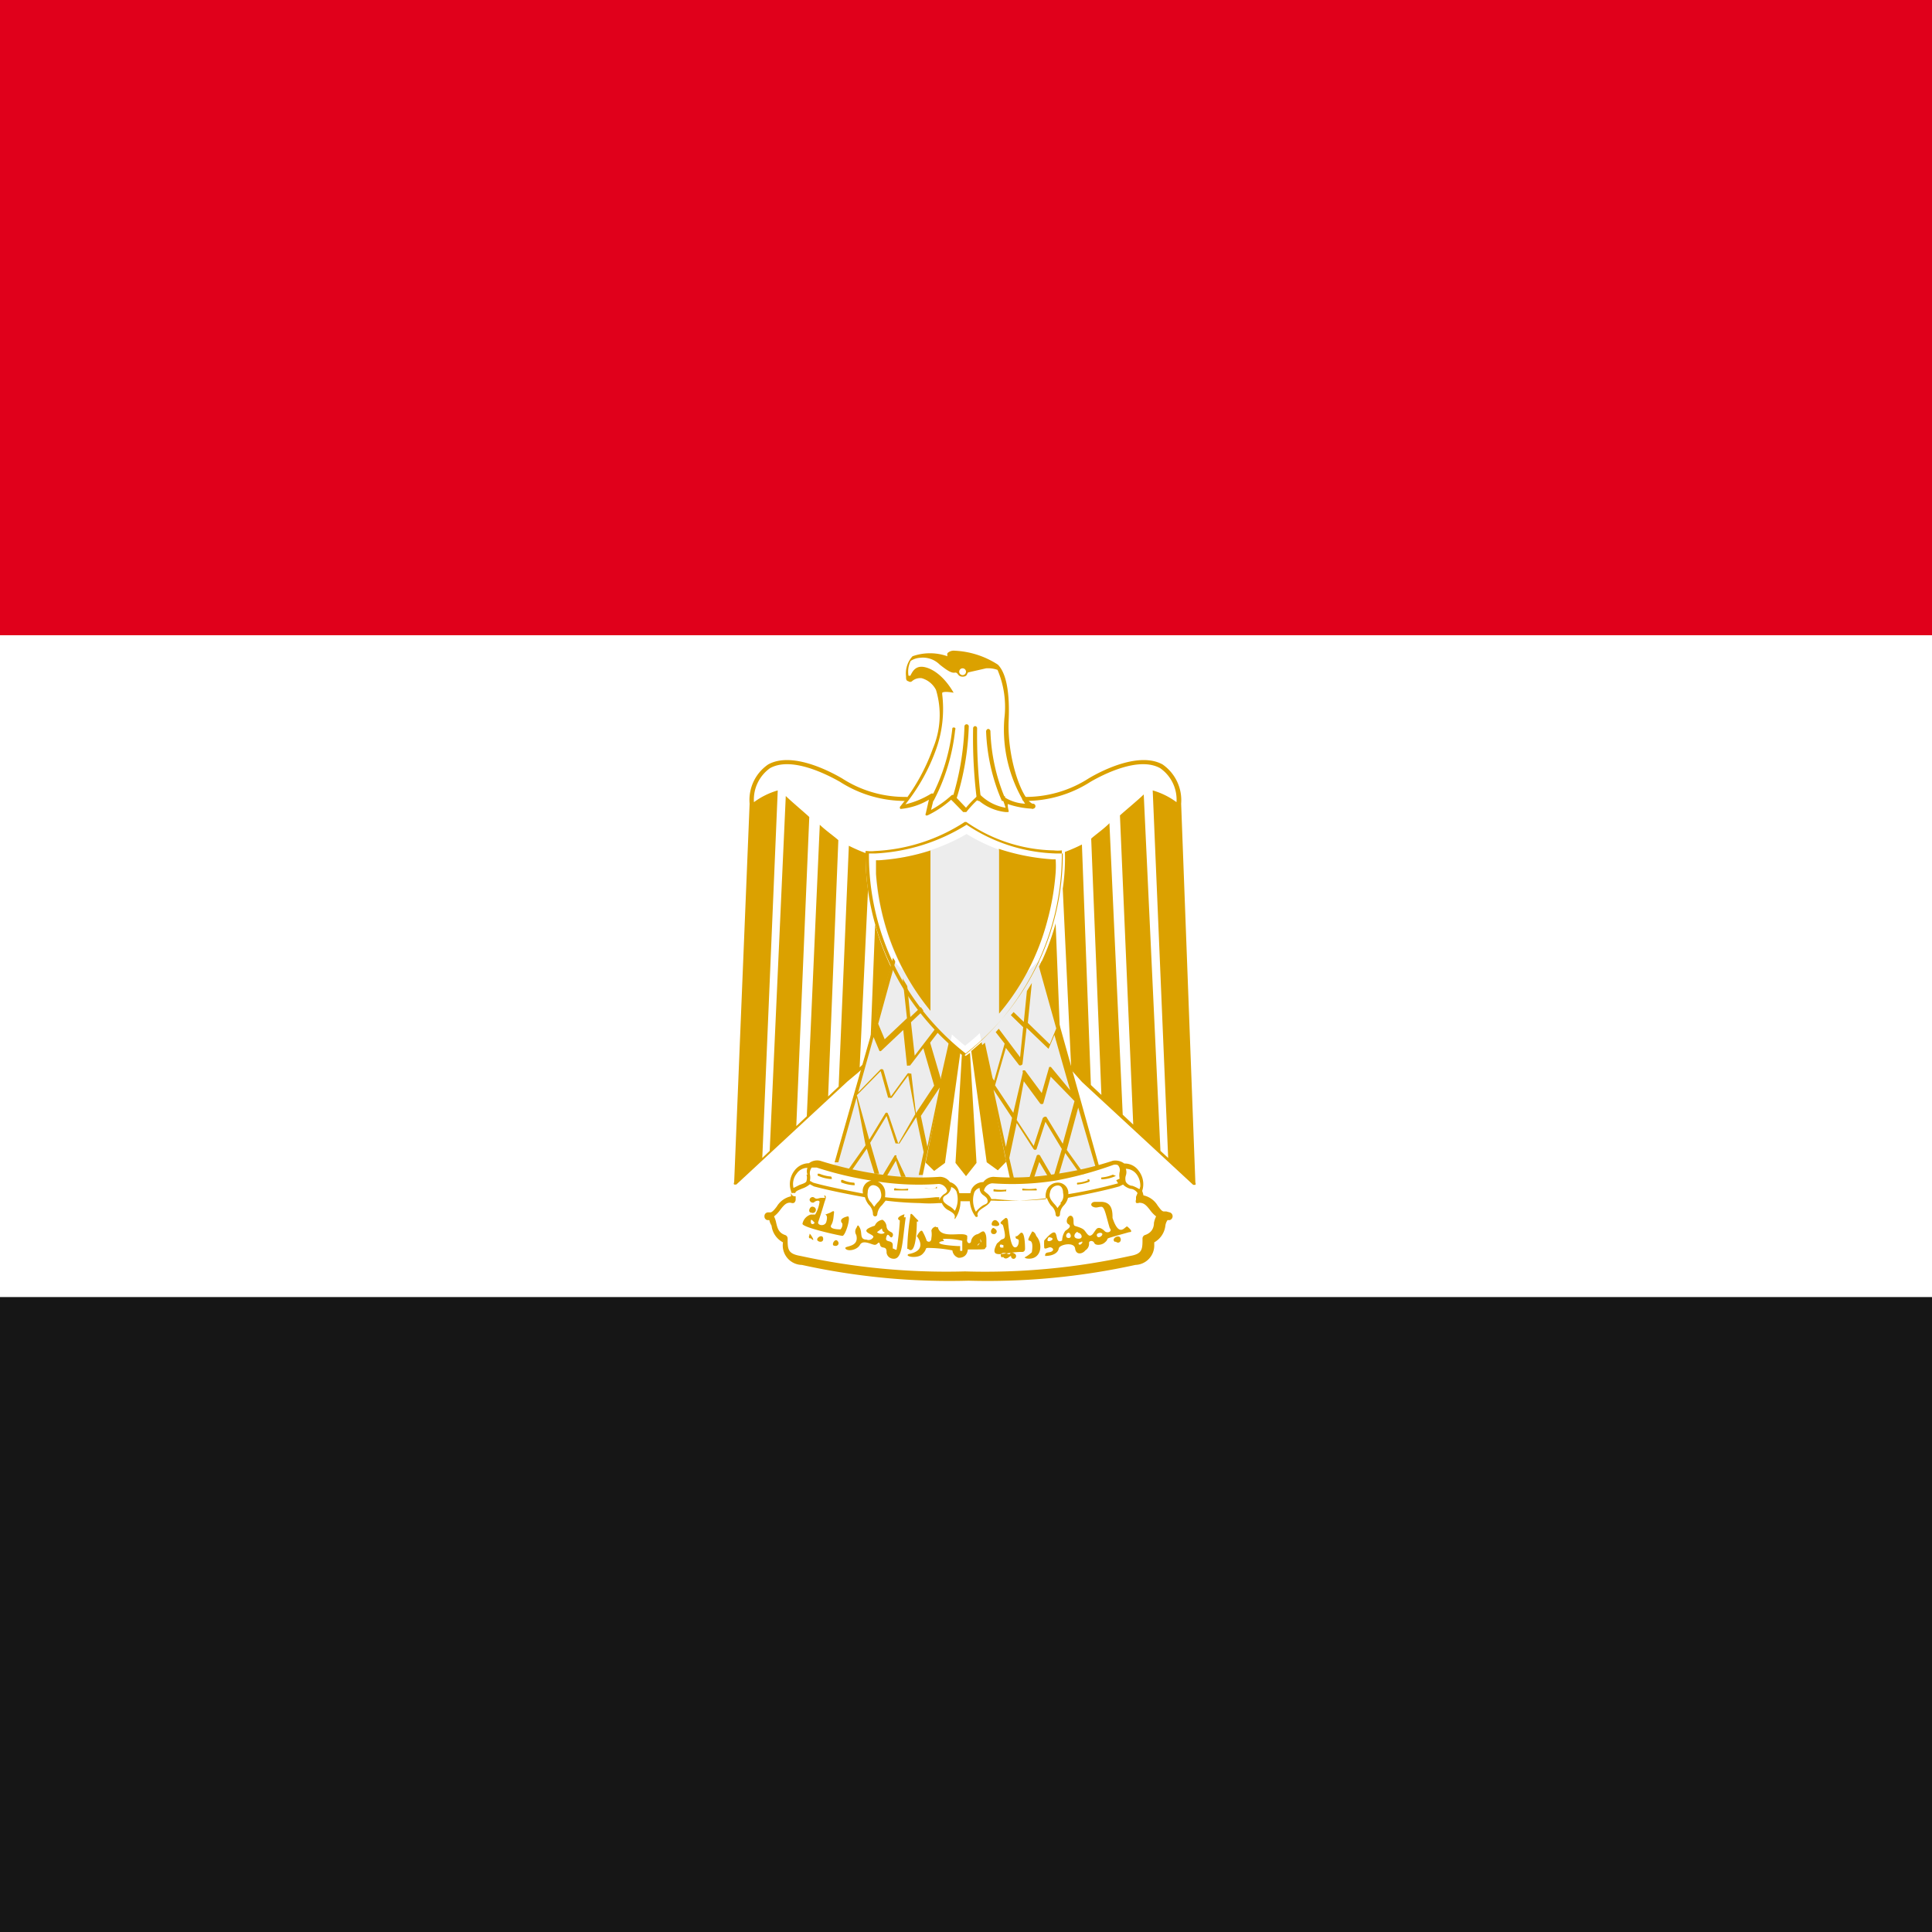 <?xml version="1.0" encoding="UTF-8"?> <svg xmlns="http://www.w3.org/2000/svg" xmlns:xlink="http://www.w3.org/1999/xlink" viewBox="0 0 62.5 62.5"><rect x="0" y="0" width="62.5" height="62.5" fill="#333333" stroke="none"/><defs><clipPath id="a"><rect width="62.5" height="62.5" fill="none"></rect></clipPath></defs><g clip-path="url(#a)"><path d="M31.25,62.25a31,31,0,1,1,31-31,31,31,0,0,1-31,31Z" fill="none"></path><rect x="-16.91" y="41.95" width="96.33" height="21.41" fill="#161616"></rect><rect x="-16.91" y="20.55" width="96.33" height="21.41" fill="#fff"></rect><rect x="-16.91" y="-0.86" width="96.33" height="21.41" fill="#e0001b"></rect><path d="M38.21,26a1.41,1.41,0,0,0-.6-1.27c-.74-.41-1.92.17-2.39.45a3.77,3.77,0,0,1-2.09.6h0a.07.07,0,0,0-.06.07.06.06,0,0,0,.06.06h0a3.9,3.9,0,0,0,2.15-.62c.45-.26,1.57-.82,2.25-.44a1.24,1.24,0,0,1,.53,1.1,2.41,2.41,0,0,0-.77-.38l.5,11.89-.25-.23L37,25.7c-.17.17-.68.59-.77.68h0l.43,10-.34-.32-.43-9.43c-.16.17-.5.41-.59.5h0l.33,8.29-.34-.32L35,27.32a5.38,5.38,0,0,1-.55.24,6.73,6.73,0,0,1-.07,1.19l.27,5.74-.33-.31-.17-4.31a7.69,7.69,0,0,1-.61,1.55l.09,2.12.13.12-1-1-.08.11,2,1.87v0L35,35l3.6,3.33h.07a.07.07,0,0,0,0-.07Z" fill="#dba100"></path><path d="M24.25,26a1.39,1.39,0,0,1,.6-1.27c.74-.41,1.91.17,2.39.45a3.74,3.74,0,0,0,2.08.6h0a.07.07,0,0,1,.07.07.07.07,0,0,1-.07.06h0a3.9,3.9,0,0,1-2.15-.62c-.46-.26-1.58-.82-2.26-.44a1.25,1.25,0,0,0-.52,1.1,2.41,2.41,0,0,1,.77-.38l-.5,11.89.24-.23.52-11.48c.17.17.67.59.76.68h0l-.42,10,.34-.32.42-9.43c.17.17.51.41.6.5h0l-.33,8.29.34-.32.33-7.79a5.38,5.38,0,0,0,.55.24,6.73,6.73,0,0,0,.07,1.19l-.27,5.74.33-.31.17-4.31a8.29,8.29,0,0,0,.6,1.55l-.09,2.12-.12.12,1-1,.08.11-2,1.87v0l-.37.31-3.59,3.33h-.07a.06.06,0,0,1,0-.07Z" fill="#dba100"></path><path d="M32.47,25.91l-.06,0a6.25,6.25,0,0,1-.51-2.25.09.09,0,0,1,.06-.08.08.08,0,0,1,.08.07,6.11,6.11,0,0,0,.48,2.19.08.08,0,0,1,0,.1h0Zm-.81,0a.06.06,0,0,1-.06-.05,16,16,0,0,1-.12-2.3.07.07,0,0,1,.07-.07.07.07,0,0,1,.06.07,17.12,17.12,0,0,0,.12,2.26.07.07,0,0,1,0,.08Zm-.85,0h0a.06.06,0,0,1,0-.09h0a8.81,8.81,0,0,0,.39-2.32.07.07,0,1,1,.14,0h0a8.74,8.74,0,0,1-.41,2.38A.08.08,0,0,1,30.81,25.87Zm-.67-.05,0,0a.06.06,0,0,1,0-.09,6.21,6.21,0,0,0,.67-2.22.07.07,0,0,1,.09,0,.06.06,0,0,1,0,.06,6.34,6.34,0,0,1-.7,2.3l-.06,0Z" fill="#dba100"></path><path d="M33.4,26c-.37-.17-.82-1.53-.77-2.69s-.16-1.62-.35-1.81a2.8,2.8,0,0,0-1.4-.45.29.29,0,0,0-.23.08.19.19,0,0,0,0,.1,1.69,1.69,0,0,0-1.13,0,.82.82,0,0,0-.21.65c0,.09,0,.14.08.16a.09.09,0,0,0,.11,0,.4.4,0,0,1,.32-.1.75.75,0,0,1,.46.38,2.79,2.79,0,0,1-.1,1.89,6.38,6.38,0,0,1-1.05,1.87.06.06,0,0,0,0,.09h0a2.17,2.17,0,0,0,.92-.3l-.1.44a.07.07,0,0,0,0,.07H30a3.32,3.32,0,0,0,.77-.51l.39.4a0,0,0,0,0,.05,0l.05,0a3.51,3.51,0,0,1,.37-.4,1.61,1.61,0,0,0,.9.4h0s0,0,.07,0,0-.06,0-.26a2.84,2.84,0,0,0,.77.15.06.06,0,0,0,.06,0A.06.06,0,0,0,33.4,26Zm-.88-.23a.08.08,0,0,0-.09,0,.07.07,0,0,0,0,.08,2.31,2.31,0,0,1,.1.28,1.52,1.52,0,0,1-.8-.4.06.06,0,0,0-.09,0,3.68,3.68,0,0,0-.39.4l-.38-.4a.07.07,0,0,0-.09,0,3.43,3.43,0,0,1-.66.47l.11-.45a.07.07,0,0,0-.05-.08h-.05a2.82,2.82,0,0,1-.84.35,6.18,6.18,0,0,0,1-1.8,3.9,3.9,0,0,0,.19-1.76l0-.05c.07-.06.37,0,.37,0-.4-.69-.86-.85-1.06-.84s-.28.17-.34.29l-.06,0a.82.82,0,0,1,0-.27.86.86,0,0,1,.07-.21.63.63,0,0,1,.3-.1.77.77,0,0,1,.64.22c.24.19.38.28.49.26s.08.13.25.13.13-.12.19-.14l.57-.13a.92.92,0,0,1,.37.05,3.07,3.07,0,0,1,.22,1.58A4.55,4.55,0,0,0,33.16,26a1.37,1.37,0,0,1-.65-.2Z" fill="#dba100"></path><path d="M31.14,21.62a.11.11,0,0,1,0,.22h0a.11.11,0,0,1,0-.22Z" fill="#fff"></path><path d="M30.72,33.72l-.84,3.83.34.33.35-.26.5-3.59C31,33.93,30.83,33.83,30.72,33.72Z" fill="#dba100"></path><path d="M31.24,34.16h0l-.12-.1-.21,3.56.34.43.34-.43-.21-3.56Z" fill="#dba100"></path><path d="M31.42,34l.5,3.6.36.26.33-.34-.84-3.82Z" fill="#dba100"></path><path d="M28.88,31.06s2,2,2,2l-1.07,5.2-2.85-.49Zm4.74,0s-2,2-2,2l1.07,5.2,2.85-.49Z" fill="#ededed"></path><path d="M29,37.38a.06.06,0,0,0-.06,0l-.39.65.15,0,.28-.48.17.52.15,0L29,37.43S29,37.39,29,37.38Z" fill="#dba100"></path><path d="M35.45,37.78l.12,0L33.7,31.09l-.09.18.56,2h0l-.21.51-.71-.69.13-1.29v0l-.16.26-.1,1-.33-.32-.09.1.4.39L33,34.2l-.39-.52,0,0-.3-.4-.1.11.29.37-.34,1.2-.05-.08-.25-1.15-.11.1.23,1.08s0,0,0,.05l.55,2.48a.09.09,0,0,0,0,.05l.16.71h.13l-.17-.74.24-1.13.55.85a.07.07,0,0,0,.09,0s0,0,0,0l.29-.89.53.88-.28.94h.15l.24-.81.48.68.13,0a.06.06,0,0,0,0,0l-.56-.78.37-1.37Zm-2.91-.68-.4-1.85h0l.6.91ZM32.78,36l-.59-.89.35-1.21.43.56a.07.07,0,0,0,.06,0h0a.06.06,0,0,0,.05-.06l.13-1.15.71.68a.06.06,0,0,0,0,0h0a0,0,0,0,0,0,0l.19-.45.51,1.79L34,34.52a.07.07,0,0,0-.06,0s0,0,0,0l-.24.84-.54-.73a.11.11,0,0,0-.07,0,.06.06,0,0,0,0,.06Zm1.6,1-.53-.87a.08.08,0,0,0-.06,0,.1.1,0,0,0-.06.05l-.29.89-.55-.84.23-1.25.53.72a.08.08,0,0,0,.1,0l0,0,.24-.87.77.79Z" fill="#dba100"></path><path d="M33.54,37.38s0,0,0,0l-.24.72.15,0,.17-.51.28.47.14,0-.38-.65A.07.07,0,0,0,33.54,37.38Z" fill="#dba100"></path><path d="M30.7,33.7l-.26,1.15,0,.07-.35-1.19.29-.38-.1-.1-.3.39a.09.09,0,0,0,0,0l-.39.51-.12-1.08.4-.38-.08-.11-.34.32-.1-1-.15-.25a0,0,0,0,0,0,0l.14,1.29-.72.68-.21-.5h0l.55-2c0-.05-.05-.09-.07-.14-.43,1.48-1.89,6.62-1.89,6.62l.12,0,.59-2.09L28,37.05l-.56.79s0,0,0,0l.13,0,.47-.68.25.81h.15l-.29-1,.53-.87.29.89s0,0,.06,0a.09.09,0,0,0,.07,0l.54-.85.24,1.13-.16.74h.13l.15-.72s0,0,0,0l.55-2.48a.09.09,0,0,0,0,0l.24-1.08ZM29.06,37l-.3-.89L28.71,36h0a.09.09,0,0,0-.06,0l-.53.87-.4-1.44.77-.78.24.86.05,0a.08.08,0,0,0,.07,0l.53-.72.23,1.25Zm.42-2.27s0,0-.05,0a.06.06,0,0,0-.07,0l-.54.74-.24-.85a.07.07,0,0,0-.12,0l-.7.72.5-1.79.19.45a.07.07,0,0,0,.05,0h0l0,0,.72-.68.12,1.15a.05.05,0,0,0,.05,0h0l.05,0,.43-.56.35,1.21-.59.89ZM30,37.1l-.21-1,.61-.92h0Z" fill="#dba100"></path><path d="M31.24,34.22h0A8.28,8.28,0,0,1,28,27.53a.05.05,0,0,1,0,0,0,0,0,0,1,.05,0,1.07,1.07,0,0,0,.25,0,5.8,5.8,0,0,0,2.91-.94l.05,0s0,0,0,0a5.13,5.13,0,0,0,2.83.92,1.09,1.09,0,0,0,.26,0l0,0s0,0,0,0a8.27,8.27,0,0,1-3.22,6.68Zm-3.13-6.61a8.15,8.15,0,0,0,3.13,6.47,8.16,8.16,0,0,0,3.14-6.47l-.22,0a5.45,5.45,0,0,1-2.89-.93,6.17,6.17,0,0,1-2.95.93l-.21,0Z" fill="#dba100"></path><path d="M34.16,27.83h-.09a5.77,5.77,0,0,1-2.8-.85,6.47,6.47,0,0,1-2.85.85h-.09c0,.15,0,.31,0,.44a6.89,6.89,0,0,0,.27,1.56,7.63,7.63,0,0,0,2.62,4,7.6,7.6,0,0,0,2.64-4,7.48,7.48,0,0,0,.26-1.56c0-.14,0-.29,0-.43Z" fill="#ededed"></path><path d="M30.11,27.51a6.84,6.84,0,0,1-1.68.32h-.09c0,.15,0,.31,0,.44a8.21,8.21,0,0,0,.27,1.56,7.8,7.8,0,0,0,1.49,2.87V27.51Zm2.21,0v5.28a7.64,7.64,0,0,0,1.56-3,8.21,8.21,0,0,0,.27-1.56,3.09,3.09,0,0,0,0-.43h-.09a7,7,0,0,1-1.75-.34Z" fill="#dba100"></path><path d="M31.24,38.86h.21c0-.07,0-.13,0-.19a.15.15,0,0,1,0-.07H31a1.15,1.15,0,0,1,0,.26Z" fill="#dba100"></path><path d="M37.73,39.19h-.08c-.06,0-.11-.07-.2-.19a.71.71,0,0,0-.46-.33.74.74,0,0,0-.12-.29.11.11,0,0,1,0,.08,1.51,1.51,0,0,0-.12.26v.09a.14.14,0,0,0,0,.1.12.12,0,0,0,.1,0c.14,0,.21.05.35.23a1,1,0,0,0,.2.21.86.86,0,0,0-.07.21c0,.17-.08.32-.28.39a.12.12,0,0,0-.09.12c0,.34,0,.49-.4.56h0a21.79,21.79,0,0,1-5.34.5h0a22.12,22.12,0,0,1-5.32-.5h0c-.42-.07-.42-.22-.42-.56a.12.12,0,0,0-.09-.12c-.2-.07-.24-.22-.28-.39a.86.86,0,0,0-.07-.21,1,1,0,0,0,.2-.21c.13-.17.21-.25.35-.23a.12.12,0,0,0,.1,0,.14.14,0,0,0,.05-.1v-.11l0,0c-.06,0-.11,0-.15-.1s0,0,0-.05a.83.83,0,0,0,0,.15.71.71,0,0,0-.46.33c-.09.12-.15.18-.2.19h-.08a.12.12,0,0,0-.12.13.12.12,0,0,0,.09.12h.07s0,.06.07.18a.7.7,0,0,0,.37.54.63.63,0,0,0,.61.73,22.2,22.2,0,0,0,5.39.51,22.28,22.28,0,0,0,5.4-.51.63.63,0,0,0,.61-.65v-.08a.71.71,0,0,0,.36-.54.4.4,0,0,1,.07-.18h.07a.13.13,0,0,0,0-.25Z" fill="#dba100"></path><path d="M26.25,39.23c-.14,0-.05-.23.05-.19A.1.1,0,1,1,26.25,39.23Zm5.88.42c-.12,0,0-.28.14-.14S32.26,39.69,32.13,39.65Zm0,.27c-.08,0-.11-.13,0-.2.21.09.08.23,0,.2Zm-5.44-1.17-.12,0c-.07,0-.15.06-.22,0s-.16,0-.16.07a.11.11,0,0,0,.14.08h0c.05-.06.2-.09.18,0a1.07,1.07,0,0,1-.14.39s-.09,0-.14,0a.39.39,0,0,0-.27.3c0,.12,1.19.38,1.29.39s.3-.66.17-.63-.29.1-.17.23a.23.23,0,0,1-.06.19c-.05,0-.38,0-.3-.14s.07-.26.09-.39-.11,0-.15,0c-.28.12,0-.06-.1.29-.05.16-.3.11-.26,0s.16-.49.19-.6.11-.25,0-.26Zm-.39.78c.14,0-.06.16-.07,0S26.32,39.54,26.34,39.53Zm-.11.53c-.05-.05,0-.08,0-.14S26.43,40.25,26.23,40.06Zm.33.11c-.24-.06.11-.31.11-.09a.08.08,0,0,1-.08.09Zm9.54,0c-.12-.1.12-.24.18-.13S36.19,40.25,36.1,40.17ZM27,40.3c-.13,0,0-.25.09-.16s0,.19-.09.16Zm2.35.1a7.46,7.46,0,0,1,.1-1.06c0-.17.1,0,.21.1s0,.07,0,.08,0,1.15-.28.88Zm3.18-1c-.29.22-.11.16-.08.25.14.52,0,.39-.08.47s-.08.07-.12.11c-.29.56.26.26.82.27.06,0,.09-.05.09-.1s0-.67-.17-.49-.1,0-.13.09.07.07.09.11,0,.22-.09.24-.18-.08-.25-.83c0,0,0-.13-.08-.12Zm-.07.88h0v.08l-.08,0c-.08-.05,0-.12,0-.1Zm-3.2-1c-.26.09-.23.17-.15.2a9,9,0,0,1-.1.91c0,.09-.08,0-.13,0v-.11c0-.19-.26-.06-.21-.25s.11,0,.16,0,.1-.12,0-.17-.13-.09-.15-.17a.28.28,0,0,0-.13-.23.31.31,0,0,0-.25.19c-.64.21.06.27-.06.39a.17.17,0,0,1-.21.06c-.23,0-.13-.21-.21-.37s-.08-.06-.12,0a.2.2,0,0,0,0,.22c.11.42-.41.34-.35.44s.37.06.47-.12.38,0,.48,0,.13-.16.17,0,.22,0,.21.25a.22.22,0,0,0,.16.19c.36.1.34-.48.46-1.33,0,0,0,0-.06,0Zm-.73.44s0,.12.07.14-.1.11-.23,0l.16-.12Zm7.07-.84-.18,0c-.11,0-.17.11-.06.16s.16,0,.27,0,.15.3.27.69c.1.11-.08.18-.16.1s-.2-.16-.28-.06-.1.17-.18.2-.15-.12-.21-.18-.19-.1-.29-.13,0-.25-.11-.32-.23.19-.11.26,0,.15-.1.22a.57.57,0,0,0-.1.31c-.32.18,0-.67-.58,0a1.62,1.62,0,0,0,0,.22c0,.09.13,0,.19,0s.15.07.06.13-.23,0-.22.15c.27,0,.42-.11.44-.24s.5-.23.53,0,.25.17.33.06a.25.25,0,0,0,.12-.24c0-.08.13-.09.17,0s.23.07.32,0c.27-.21-.22-.06.81-.35.15,0,0-.13-.06-.18s-.25.41-.48-.28c0-.19,0-.53-.39-.52Zm-.73,1c.12,0,.2.21,0,.19S34.78,39.86,34.86,39.85Zm.7,0c.24,0-.07.27-.09.07A.08.08,0,0,1,35.56,39.89Zm-1,0c.06,0,.12.17,0,.17s-.09-.16,0-.17Zm-.59.15c.24.06-.22.24-.06,0A.07.07,0,0,1,34,40.05Zm1,.13s.08,0,0,.08S34.82,40.18,35,40.18Zm-1.84.52s0,0,0,0a1,1,0,0,0,.24-.17c.1-.66-.3-.12,0-.65,0-.05.11,0,.14.12.26.3.14.81-.32.73,0,0,0,0,0,0Zm-.73,0c-.09-.09,0-.19.15-.13s.1,0,.11,0a.11.11,0,0,1,.14,0,.09.09,0,0,1,0,.17.08.08,0,0,1-.1-.06c0-.11-.14.16-.26,0Zm-2.12-1a.17.17,0,0,0-.16.13.67.67,0,0,1,0,.24c0,.12-.08.15-.15.09a1.73,1.73,0,0,0-.14-.31c-.06-.08-.18.16-.18.16s.39.46-.27.58c-.14.08.29.16.45,0s.07-.19.17-.2a4.26,4.26,0,0,1,.8.08.28.28,0,0,0,.2.24c.05,0,.27,0,.3-.27.72,0,.49,0,.6-.08l0-.2c0-.09,0-.2-.06-.28s-.16.06-.25.07a.29.29,0,0,0-.19.25c-.06.09-.15,0-.12-.1v-.1c-.13-.16-.86.13-.95-.28l-.07,0Zm.21.4a2.18,2.18,0,0,1,.63.06c0,.25,0,.3,0,.32a.08.08,0,0,1-.07,0v-.15l-.08,0c-.89-.05-.55-.17-.44-.16Zm1.21,0s.07.1,0,.12C31.56,40.4,31.62,40.21,31.73,40.21Z" fill="#dba100"></path><path d="M30.73,38.24a.4.4,0,0,0-.33-.17h0a8.7,8.7,0,0,1-2-.09,12.06,12.06,0,0,1-1.87-.43.43.43,0,0,0-.36.08.59.59,0,0,0-.47.24.72.72,0,0,0-.09.72.08.08,0,0,0,.06,0h0a.09.09,0,0,0,.06,0c0-.06.13-.1.22-.14a.77.77,0,0,0,.25-.14l.13.07c.48.13,1.19.27,1.65.35a.66.66,0,0,0,.13.25.43.43,0,0,1,.13.3h0a.07.07,0,0,0,.14,0h0a.46.46,0,0,1,.15-.29l.12-.15a10.54,10.54,0,0,0,1.12.08,3.81,3.81,0,0,0,.59,0h.11a.45.45,0,0,0,.23.24c.12.07.19.12.19.21a.08.08,0,0,0,0,.07h0a.05.05,0,0,0,0,0,1,1,0,0,0,.13-.89A.41.41,0,0,0,30.73,38.24ZM26.09,38a.35.35,0,0,1,0,.2c0,.06-.13.1-.22.13l-.2.1a.54.54,0,0,1,.1-.46.42.42,0,0,1,.35-.19.34.34,0,0,0,0,.22Zm2.3.9a1.34,1.34,0,0,0-.11.14l-.1-.14a.35.35,0,0,1-.11-.32v0c0-.14.07-.23.17-.24h0a.26.26,0,0,1,.25.21c.05.17,0,.26-.13.38Zm2-.17-.12,0a7.49,7.49,0,0,1-1.64,0,.81.81,0,0,0,0-.22.41.41,0,0,0-.43-.32.34.34,0,0,0-.29.37.09.09,0,0,1,0,.05c-.46-.09-1.14-.22-1.6-.35l-.11-.06a.5.5,0,0,0,0-.21.29.29,0,0,1,.06-.22s0,0,0,0l.11,0h.05a11.26,11.26,0,0,0,1.89.44h0a8.87,8.87,0,0,0,2.06.09.3.3,0,0,1,.27.22s0,.06-.1.11a.58.58,0,0,0-.16.19Zm.5.44a.68.68,0,0,0-.21-.17c-.1-.07-.16-.11-.17-.18s0-.11.11-.17a.33.33,0,0,0,.15-.25.29.29,0,0,1,.17.14.81.81,0,0,1-.05.63Z" fill="#dba100"></path><path d="M36.84,37.88a.55.55,0,0,0-.47-.24.48.48,0,0,0-.37-.09,10.68,10.68,0,0,1-1.86.43,8.62,8.62,0,0,1-2,.09.42.42,0,0,0-.33.17.43.43,0,0,0-.38.23.94.94,0,0,0,.13.89.06.06,0,0,0,.06,0h0a.05.05,0,0,0,0-.06c0-.11.11-.18.22-.25s.18-.13.21-.21l.1,0a5.68,5.68,0,0,0,.59,0,8.71,8.71,0,0,0,1.13-.08A.83.83,0,0,0,34,39a.41.41,0,0,1,.15.29.07.07,0,0,0,.14,0,.43.43,0,0,1,.13-.3.56.56,0,0,0,.13-.24c.46-.09,1.17-.23,1.66-.37l.12-.06a.52.52,0,0,0,.25.14c.09,0,.19.08.22.14a.07.07,0,0,0,.06,0h0a.08.08,0,0,0,.06,0A.7.7,0,0,0,36.84,37.88ZM31.79,39a1,1,0,0,0-.22.2.81.81,0,0,1-.05-.63.26.26,0,0,1,.17-.14.28.28,0,0,0,.13.24c.08.06.13.1.13.19s-.08.09-.16.14Zm2.53-.06a1.71,1.71,0,0,0-.11.14.76.76,0,0,0-.11-.14c-.1-.12-.18-.21-.13-.37a.26.26,0,0,1,.25-.22h0c.11,0,.17.1.17.24v0a.34.34,0,0,1-.09.33Zm1.85-.66a15.44,15.44,0,0,1-1.61.35v0a.34.34,0,0,0-.29-.37.39.39,0,0,0-.43.31.41.41,0,0,0,0,.22,7.49,7.49,0,0,1-1.64,0l-.13,0a.45.45,0,0,0-.16-.2l-.08-.07a.3.3,0,0,1,.27-.24,8.87,8.87,0,0,0,2.06-.09h0A11.92,11.92,0,0,0,36,37.69a.22.22,0,0,1,.16,0,.07.07,0,0,0,0,0,.23.23,0,0,1,.06.22.55.55,0,0,0,0,.22l-.11.05Zm.67.18a1,1,0,0,0-.21-.1c-.09,0-.18-.07-.21-.13a.34.34,0,0,1,0-.2.33.33,0,0,0,0-.22.44.44,0,0,1,.35.18.62.62,0,0,1,.11.47Z" fill="#dba100"></path><path d="M30.27,38.44a1.17,1.17,0,0,1-.37,0,0,0,0,0,0,0,0h0s0,0,0,0h.05a1.12,1.12,0,0,0,.36,0,0,0,0,0,0,0-.05h0A.05.05,0,0,0,30.27,38.44Z" fill="#dba100"></path><path d="M26.88,38.06a1.18,1.18,0,0,1-.37-.09,0,0,0,0,0-.06,0,0,0,0,0,0,0,.06,1.19,1.19,0,0,0,.41.11h0a0,0,0,0,0,.05,0S26.91,38.07,26.88,38.06Z" fill="#dba100"></path><path d="M27.63,38.26a1.05,1.05,0,0,1-.35-.08.06.06,0,0,0-.07,0,0,0,0,0,0,0,.07h0a1.3,1.3,0,0,0,.39.09h0a0,0,0,0,0,.05,0S27.65,38.26,27.63,38.26Z" fill="#dba100"></path><path d="M29.4,38.45a1.41,1.41,0,0,1-.41,0,.05.05,0,0,0-.06,0h0a.06.06,0,0,0,0,.06h.44a.05.05,0,0,0,0-.06s0,0-.05,0Z" fill="#dba100"></path><path d="M36,38a1.12,1.12,0,0,1-.37.09.07.07,0,0,0,0,.06h0s0,0,.05,0h0a1.19,1.19,0,0,0,.42-.11A0,0,0,0,0,36,38s0,0-.06,0Z" fill="#dba100"></path><path d="M32.58,38.48a1.58,1.58,0,0,1-.38,0,.07.07,0,0,0-.06,0s0,.06,0,.06a1.49,1.49,0,0,0,.36,0h0s.05,0,.05,0a0,0,0,0,0,0-.05Z" fill="#dba100"></path><path d="M35.2,38.18a1.05,1.05,0,0,1-.35.08.05.05,0,0,0,0,.06.08.08,0,0,0,0,0h0a1.38,1.38,0,0,0,.39-.09.07.07,0,0,0,0-.07h0a.07.07,0,0,0-.07,0Z" fill="#dba100"></path><path d="M33.5,38.45a1.48,1.48,0,0,1-.42,0,.05.05,0,0,0,0,0h0a.05.05,0,0,0,0,.06h.44s.05,0,0-.06h0S33.52,38.45,33.5,38.45Z" fill="#dba100"></path></g></svg> 